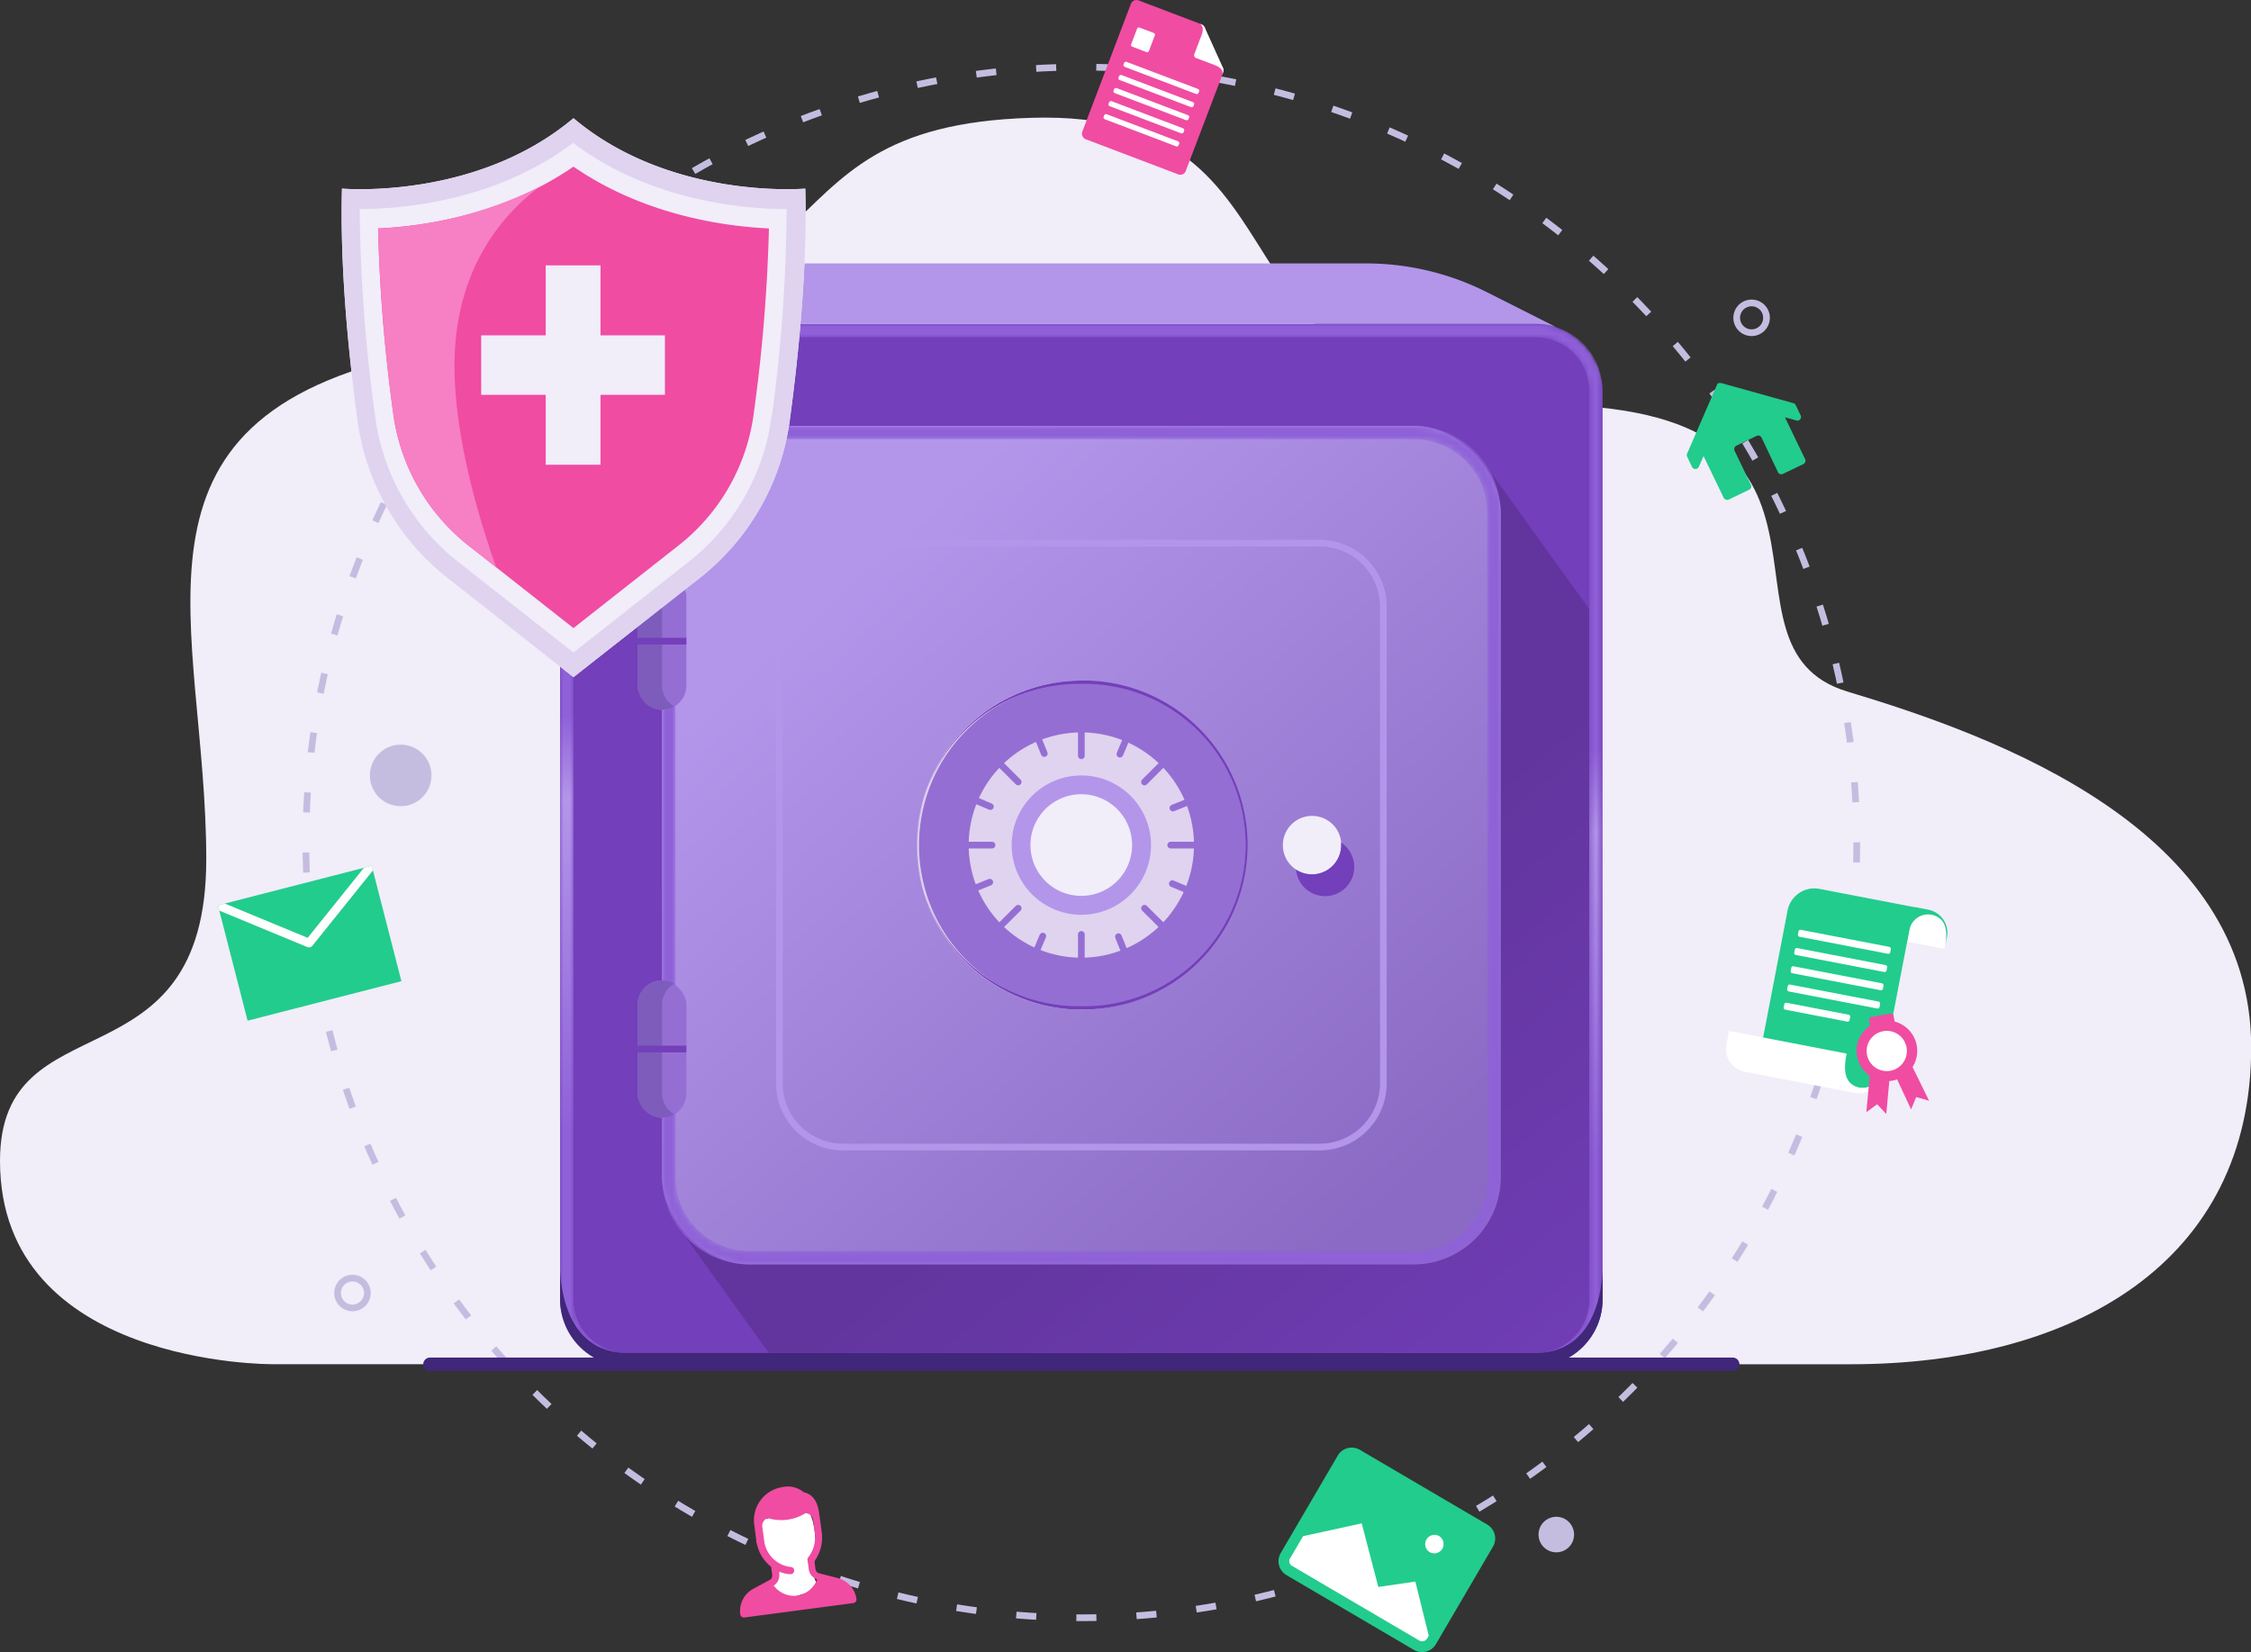 <svg viewBox="0 0 335.69 246.41" xmlns="http://www.w3.org/2000/svg" xmlns:xlink="http://www.w3.org/1999/xlink"><rect x="0" y="0" width="335.69" height="246.41" fill="#333333" stroke="none"/><linearGradient id="a" gradientUnits="userSpaceOnUse" x1="159.82" x2="161.8" y1="171.04" y2="109.28"><stop offset="0"/><stop offset=".8" stop-color="#fff"/><stop offset="1" stop-color="#fff"/></linearGradient><linearGradient id="b" gradientUnits="userSpaceOnUse" x1="165.8" x2="163.16" y1="185.04" y2="150.69"><stop offset="0"/><stop offset="1" stop-color="#fff"/></linearGradient><filter id="c" color-interpolation-filters="sRGB" filterUnits="userSpaceOnUse" height="155.47" width="155.47" x="83.52" y="48.31"><feFlood flood-color="#fff" result="bg"/><feBlend in="SourceGraphic" in2="bg"/></filter><mask id="d" height="155.47" maskUnits="userSpaceOnUse" width="155.47" x="83.52" y="48.31"><g filter="url(#c)"><path d="m229 48.31h-135.48a10 10 0 0 0 -10 10v135.48a10 10 0 0 0 10 10h135.48a10 10 0 0 0 10-10v-135.48a10 10 0 0 0 -10-10zm8 145.48a8 8 0 0 1 -8 8h-135.48a8 8 0 0 1 -8-8v-135.48a8 8 0 0 1 8-8h135.48a8 8 0 0 1 8 8z" fill="url(#a)"/></g></mask><linearGradient id="e" gradientUnits="userSpaceOnUse" x1="159.82" x2="161.8" y1="171.04" y2="109.28"><stop offset="0" stop-color="#8f61d8"/><stop offset=".8" stop-color="#b396ea"/><stop offset="1" stop-color="#8f61d8"/></linearGradient><linearGradient id="f" gradientUnits="userSpaceOnUse" x1="236.75" x2="180.93" y1="219.32" y2="151.28"><stop offset="0" stop-color="#733fba"/><stop offset="1" stop-color="#62359e"/></linearGradient><linearGradient id="g" gradientUnits="userSpaceOnUse" x1="208.68" x2="125.78" y1="178.19" y2="87.03"><stop offset="0" stop-color="#8a6ac4"/><stop offset="1" stop-color="#b396ea"/></linearGradient><filter id="h" color-interpolation-filters="sRGB" filterUnits="userSpaceOnUse" height="125.07" width="125.07" x="98.73" y="63.51"><feFlood flood-color="#fff" result="bg"/><feBlend in="SourceGraphic" in2="bg"/></filter><mask id="i" height="125.07" maskUnits="userSpaceOnUse" width="125.07" x="98.73" y="63.51"><g filter="url(#h)"><path d="m210.8 63.51h-99.07a13 13 0 0 0 -13 13v99.07a13 13 0 0 0 13 13h99.07a13 13 0 0 0 13-13v-99.07a13 13 0 0 0 -13-13zm11 112.07a11 11 0 0 1 -11 11h-99.07a11 11 0 0 1 -11-11v-99.07a11 11 0 0 1 11-11h99.07a11 11 0 0 1 11 11z" fill="url(#b)"/></g></mask><linearGradient id="j" gradientUnits="userSpaceOnUse" x1="165.8" x2="163.16" y1="185.04" y2="150.69"><stop offset="0" stop-color="#8f61d8"/><stop offset="1" stop-color="#8f61d8"/></linearGradient><clipPath id="k"><path d="m34.25 131.78h23.67v17.76h-23.67z" transform="matrix(.969 -.249 .249 .969 -33.5 15.86)"/></clipPath><path d="m151.57 203.47h-111s-40.57.28-40.57-30.32c0-24.52 30.76-10.25 30.76-45s-15.16-65.56 31.24-75.36c69.1-3.13 47.25-33.89 91.83-35.22s23.63 42.79 75.79 42.79 23.63 36.11 45.92 42.8 60.18 20.51 60.18 53.05c0 32-26.3 47.27-59.74 47.27z" fill="#f1edf9"/><circle cx="161.26" cy="125.65" fill="none" r="115.64" stroke="#c5bde0" stroke-dasharray="2.99 5.98" stroke-miterlimit="10"/><rect fill="#733fba" height="155.47" rx="10" width="155.47" x="83.52" y="48.31"/><g mask="url(#d)"><path d="m229 48.31h-135.48a10 10 0 0 0 -10 10v135.48a10 10 0 0 0 10 10h135.48a10 10 0 0 0 10-10v-135.48a10 10 0 0 0 -10-10zm8 145.48a8 8 0 0 1 -8 8h-135.48a8 8 0 0 1 -8-8v-135.48a8 8 0 0 1 8-8h135.48a8 8 0 0 1 8 8z" fill="url(#e)"/></g><path d="m239 193.79v-4.63c-.05 2.53-.84 12.63-10 12.63h-135.48c-9.16 0-9.94-10.11-10-12.64v4.64a10 10 0 0 0 10 10h135.48a10 10 0 0 0 10-10z" fill="#402779"/><path d="m237 90.84-14.76-20.5a13 13 0 0 1 1.56 6.17v99.07a13 13 0 0 1 -13 13h-99.07a12.94 12.94 0 0 1 -9.77-4.44l12.7 17.65h114.34a8 8 0 0 0 8-8z" fill="url(#f)"/><path d="m221.74 43.58a40 40 0 0 0 -18-4.29h-84.9a40 40 0 0 0 -18 4.29l-10.41 5.22a10.2 10.2 0 0 1 3.09-.49h135.48a10.2 10.2 0 0 1 3.09.49z" fill="#b396ea"/><rect fill="url(#g)" height="125.07" rx="13" width="125.07" x="98.73" y="63.51"/><path d="m196.8 81.51a9 9 0 0 1 9 9v71.07a9 9 0 0 1 -9 9h-71.07a9 9 0 0 1 -9-9v-71.07a9 9 0 0 1 9-9zm0-1h-71.07a10 10 0 0 0 -10 10v71.07a10 10 0 0 0 10 10h71.07a10 10 0 0 0 10-10v-71.07a10 10 0 0 0 -10-10z" fill="#b396ea"/><g mask="url(#i)"><path d="m210.8 63.51h-99.07a13 13 0 0 0 -13 13v99.07a13 13 0 0 0 13 13h99.07a13 13 0 0 0 13-13v-99.07a13 13 0 0 0 -13-13zm11 112.07a11 11 0 0 1 -11 11h-99.07a11 11 0 0 1 -11-11v-99.07a11 11 0 0 1 11-11h99.07a11 11 0 0 1 11 11z" fill="url(#j)"/></g><rect fill="#956ed3" height="20.48" rx="3.63" width="7.27" x="95.09" y="85.39"/><path d="m98.73 102.24v-13.24a3.6 3.6 0 0 1 1.81-3.12 3.59 3.59 0 0 0 -1.81-.51 3.64 3.64 0 0 0 -3.64 3.63v13.22a3.63 3.63 0 0 0 3.63 3.63 3.59 3.59 0 0 0 1.81-.5 3.62 3.62 0 0 1 -1.8-3.11z" fill="#7d5cbc"/><rect fill="#956ed3" height="20.48" rx="3.63" width="7.27" x="95.09" y="146.23"/><path d="m98.73 163.07v-13.21a3.61 3.61 0 0 1 1.81-3.13 3.59 3.59 0 0 0 -1.81-.5 3.63 3.63 0 0 0 -3.63 3.63v13.21a3.63 3.63 0 0 0 3.63 3.63 3.59 3.59 0 0 0 1.81-.5 3.62 3.62 0 0 1 -1.81-3.13z" fill="#7d5cbc"/><path d="m95.09 95.63h7.27m-7.27 60.83h7.27" fill="none" stroke="#733fba" stroke-miterlimit="10"/><circle cx="161.26" cy="126.05" fill="#dfd3ef" r="24.54"/><path d="m161.28 150.34h-.92a24.29 24.29 0 0 1 .88-48.56h.92a24.29 24.29 0 0 1 -.88 48.57z" fill="#956ed3"/><path d="m161.24 102h.91a24 24 0 0 1 -.87 48.07h-.91a24 24 0 0 1 .87-48.06m0-.5a24.54 24.54 0 0 0 -.89 49.06h.93a24.54 24.54 0 0 0 .89-49.07z" fill="#733fba"/><path d="m161.26 142.84a16.8 16.8 0 1 1 16.8-16.79 16.82 16.82 0 0 1 -16.8 16.79z" fill="#dfd3ef"/><path d="m161.26 136.44a10.39 10.39 0 1 1 10.39-10.39 10.4 10.4 0 0 1 -10.39 10.39z" fill="#b396ea"/><path d="m161.26 133.62a7.58 7.58 0 1 1 7.57-7.57 7.57 7.57 0 0 1 -7.57 7.57z" fill="#f1edf9"/><path d="m161.26 109.25v3.47m11.88 1.45-2.46 2.46m7.38 9.42h-3.47m-1.45 11.87-2.46-2.45m-9.42 7.37v-3.47m-11.88-1.45 2.46-2.45m-7.37-9.42h3.47m1.44-11.88 2.46 2.46m15.97-6.05-.8 1.9m9.82 7.27-1.91.77m1.81 12.08-1.9-.8m-7.27 9.82-.77-1.91m-12.08 1.8.8-1.89m-9.82-7.27 1.91-.77m-1.8-12.08 1.89.8m7.27-9.82.77 1.91" fill="none" stroke="#956ed3" stroke-linecap="round" stroke-linejoin="round"/><path d="m191.31 126.05a4.36 4.36 0 1 1 4.36 4.36 4.36 4.36 0 0 1 -4.36-4.36z" fill="#f1edf9"/><path d="m200 125.65v.4a4.35 4.35 0 0 1 -6.72 3.66 4.35 4.35 0 1 0 6.68-4.06z" fill="#733fba"/><path d="m64.12 203.48h194.28" fill="none" stroke="#402779" stroke-linecap="round" stroke-linejoin="round" stroke-width="2"/><path d="m120.09 28.13s-20 1.78-34.57-10.5c-14.58 12.28-34.52 10.5-34.52 10.5-.32 11.52.95 24.41 2.27 34.21a36 36 0 0 0 13.9 24.18l18.35 14.48 18.4-14.46a36 36 0 0 0 13.9-24.18c1.32-9.82 2.59-22.71 2.27-34.23z" fill="#f1edf9"/><path d="m120.09 28.13s-20 1.78-34.57-10.5c-14.58 12.28-34.52 10.5-34.52 10.5-.32 11.52.95 24.41 2.27 34.21a36 36 0 0 0 13.9 24.18l18.35 14.48 18.4-14.46a36 36 0 0 0 13.9-24.18c1.32-9.82 2.59-22.71 2.27-34.23zm-5 33.79a33.1 33.1 0 0 1 -12.75 22.16l-16.82 13.25-16.79-13.21a33.08 33.08 0 0 1 -12.81-22.2 235.46 235.46 0 0 1 -2.28-30.74c5.79 0 20.09-1 31.83-9.88 11.74 8.88 26.05 9.88 31.84 9.88a235.6 235.6 0 0 1 -2.18 30.74z" fill="#dfd3ef"/><path d="m70.33 81.73a30.18 30.18 0 0 1 -11.71-20.24 244.15 244.15 0 0 1 -2.24-27.42c6.73-.32 18.68-2 29.14-9.22 10.48 7.24 22.48 8.91 29.15 9.22a244.15 244.15 0 0 1 -2.24 27.42 30 30 0 0 1 -11.59 20.14l-15.32 12.05z" fill="#f04ca2"/><path d="m99.16 50.02h-9.61v-10.44h-8.17v10.44h-9.62v8.87h9.62v10.43h8.17v-10.43h9.61z" fill="#f1edf9"/><path d="m80.44 27.88a59.66 59.66 0 0 1 -24.06 6.19 244.15 244.15 0 0 0 2.24 27.42 30.18 30.18 0 0 0 11.71 20.24l3.67 2.91c-3.31-9.42-6.22-20.46-6.22-30.19.03-14.56 7.43-22.66 12.66-26.57z" fill="#f77fc4"/><path d="m34.25 131.78h23.67v17.76h-23.67z" fill="#22cc8d" transform="matrix(.969 -.249 .249 .969 -33.5 15.86)"/><g clip-path="url(#k)"><path d="m32.41 135 13.67 5.66 8.98-11.18" fill="none" stroke="#fff" stroke-linecap="round" stroke-linejoin="round" stroke-width="1.29"/></g><path d="m268.61 133.28h14.32v24.92a3.08 3.08 0 0 1 -3.08 3.08h-15.31v-23.93a4.07 4.07 0 0 1 4.07-4.07z" fill="#22cc8d" transform="matrix(.982 .189 -.189 .982 32.76 -49.07)"/><path d="m284.41 140.46 5.6 1.07c.2-1.05.6-3.19-.52-4.36a2.84 2.84 0 0 0 -4.75 1.54z" fill="#fff"/><path d="m287.57 135.68-2.16-.41-1.1 1.7-.46 3.38.56.11.33-1.75a2.84 2.84 0 0 1 4.75-1.54c1.12 1.17.72 3.31.52 4.36l.34-1.75a3.51 3.51 0 0 0 -2.78-4.1z" fill="#22cc8d"/><rect fill="#fff" height="1.05" rx=".28" transform="matrix(.982 .189 -.189 .982 32.5 -49.14)" width="14.02" x="266.96" y="145.37"/><rect fill="#fff" height="1.05" rx=".28" transform="matrix(.982 .189 -.189 .982 31.5 -49.44)" width="14.02" x="268.04" y="139.93"/><rect fill="#fff" height="1.05" rx=".28" transform="matrix(.982 .189 -.189 .982 32 -49.29)" width="14.02" x="267.49" y="142.65"/><rect fill="#fff" height="1.05" rx=".28" transform="matrix(.982 .189 -.189 .982 33.01 -48.99)" width="14.02" x="266.44" y="148.09"/><rect fill="#fff" height="1.05" rx=".28" transform="matrix(.982 .189 -.189 .982 33.41 -48.48)" width="10.01" x="265.95" y="150.43"/><path d="m277.31 162.23a2.86 2.86 0 0 1 -1.41-.73c-1.11-1.16-.72-3.31-.51-4.36l-17.55-3.38-.38 2a3.49 3.49 0 0 0 2.77 4.1l16.28 3.14a3.5 3.5 0 0 0 4.1-2.77v-.23a2.85 2.85 0 0 1 -3.3 2.23z" fill="#fff"/><path d="m285.84 155.92a4.52 4.52 0 1 1 -5.27-3.63 4.53 4.53 0 0 1 5.27 3.63z" fill="#f04ca2"/><path d="m280.18 160 1.59-1.64 2.06 1-1.44-7.85a.42.42 0 0 0 -.49-.34l-2.82.51a.43.43 0 0 0 -.34.49z" fill="#f04ca2"/><path d="m284.82 158.34a5.3 5.3 0 0 1 -.9 1.12 5.74 5.74 0 0 1 -1.12.69c-.13 0 0 .33-.09.39l2.29 4.93.76-1.84 1.92.54zm-3.31 2.84a5.86 5.86 0 0 1 -1.66-.3 3 3 0 0 1 -1-.62l-.52 5.62 1.61-1.18 1.36 1.45.46-5z" fill="#f04ca2"/><path d="m284.32 156.2a3 3 0 1 1 -3.47-2.4 3 3 0 0 1 3.47 2.4z" fill="#fff"/><path d="m265.15 70.43a.54.54 0 0 0 .72.26l3.06-1.47a.56.56 0 0 0 .26-.75l-3-6.23 1.68.46a.52.52 0 0 0 .39 0 .57.57 0 0 0 .27-.75l-.73-1.52a.54.54 0 0 0 -.36-.3l-10.77-3h-.39l-.08.06-.09.07-.06.09v.06l-4.45 10.24a.57.57 0 0 0 0 .46l.73 1.53a.56.56 0 0 0 .52.31.59.59 0 0 0 .23-.05.57.57 0 0 0 .27-.28l.7-1.6 3 6.22a.57.57 0 0 0 .75.27l3.06-1.47a.54.54 0 0 0 .26-.72l-2.44-5.09a.58.58 0 0 1 .27-.76l3-1.45a.56.56 0 0 1 .76.27z" fill="#22cc8d"/><path d="m116.36 225.09-1.93 1.44-1.7-.46.08 3.89 3.37 4.49-2.33 3.34 3.49.7 5-1.54a4.36 4.36 0 0 1 -.89-4.12 15.35 15.35 0 0 0 -.29-6.13l-1.05-2.86z" fill="#fff"/><path d="m124.91 235.36-2.74-.7a.71.71 0 0 1 -.55-.61l-.16-1.2a6 6 0 0 0 1.1-4.2l-.34-2.53c-.15-1.17-.41-3.1-2.37-3.56a3.72 3.72 0 0 0 -3.16-.76 5 5 0 0 0 -4.21 5.61l.33 2.53a6 6 0 0 0 2.19 3.76l.16 1.21a.72.72 0 0 1 -.36.73l-2.51 1.36a3.74 3.74 0 0 0 -1.89 3.78.54.54 0 0 0 .61.47l16.24-2.15a.54.54 0 0 0 .47-.61 3.75 3.75 0 0 0 -2.81-3.13zm-6.07 2.64a3.78 3.78 0 0 1 -3.45-1.51 1.82 1.82 0 0 0 .82-1.77v-.32a4.32 4.32 0 0 0 1.63.39h.09a.54.54 0 0 0 -.06-1.08 4.5 4.5 0 0 1 -3.92-4l-.28-2.07a1.2 1.2 0 0 1 .84-1.21 6.9 6.9 0 0 0 5.62-.74 1.2 1.2 0 0 1 1.12.94l.27 2.08a4.86 4.86 0 0 1 -1 3.58.54.54 0 0 0 -.09.46l.18 1.31a1.79 1.79 0 0 0 1.25 1.49 3.82 3.82 0 0 1 -3.02 2.45zm56.85-212-13.77-5.23a.89.89 0 0 1 -.51-1.15l7.24-19.05a.89.89 0 0 1 1.15-.51l9.38 3.57a.9.9 0 0 1 .53 1.16l-.24.63 1.8 4 .62.24a.89.89 0 0 1 .52 1.16l-.23.63-5.35 14.05a.87.87 0 0 1 -1.14.5z" fill="#f04ca2"/><g fill="#fff"><path d="m182.39 10.13a.86.86 0 0 1 0 .69l-.14.37c.27-.7-.33-1.19-1.1-1.48l-2.79-1.06a.44.44 0 0 1 -.26-.56l1.07-2.8c.29-.76.33-1.54-.38-1.8l.37.14a.91.91 0 0 1 .51.48z"/><rect height="11.96" rx=".28" transform="matrix(.355 -.935 .935 .355 100.75 169.47)" width=".8" x="172.86" y="5.71"/><rect height="2.83" rx=".26" transform="matrix(.355 -.935 .935 .355 104.3 163.26)" width="3.05" x="169.01" y="4.59"/><rect height="11.96" rx=".28" transform="matrix(.355 -.935 .935 .355 98.44 170.04)" width=".8" x="172.11" y="7.66"/><rect height="11.96" rx=".28" transform="matrix(.355 -.935 .935 .355 96.14 170.601)" width=".8" x="171.37" y="9.61"/><rect height="11.96" rx=".28" transform="matrix(.355 -.935 .935 .355 93.83 171.17)" width=".8" x="170.63" y="11.57"/><rect height="11.96" rx=".28" transform="matrix(.355 -.935 .935 .355 91.53 171.73)" width=".8" x="169.89" y="13.52"/></g><path d="m234.39 230.2a2.65 2.65 0 1 1 -1-3.63 2.66 2.66 0 0 1 1 3.63zm-173.45-110.11a4.59 4.59 0 1 1 3.25-5.62 4.59 4.59 0 0 1 -3.25 5.62z" fill="#c5bde0"/><path d="m54.5 193.94a2.22 2.22 0 1 1 -.81-3 2.21 2.21 0 0 1 .81 3zm208.65-145.45a2.22 2.22 0 1 1 -.81-3 2.21 2.21 0 0 1 .81 3z" fill="none" stroke="#c5bde0" stroke-miterlimit="10"/><path d="m221.79 227.39-19-11.15a2.41 2.41 0 0 0 -3.29.86l-8.51 14.54a2.41 2.41 0 0 0 -.25 1.82 2.46 2.46 0 0 0 1.11 1.47l19 11.15a2.37 2.37 0 0 0 1.21.33 2.55 2.55 0 0 0 .61-.08 2.36 2.36 0 0 0 1.47-1.11l8.51-14.54a2.41 2.41 0 0 0 -.86-3.29z" fill="#22cc8d"/><path d="m212.27 244.78a.81.81 0 0 1 -.61-.09l-19-11.15a.81.81 0 0 1 -.37-.49.79.79 0 0 1 .09-.6l1.95-3.33 8.74-1.91 2.48 9.49 5.52-.81 2 8.08-.26.44a.83.83 0 0 1 -.54.37zm2.82-13.78a1.4 1.4 0 0 1 -1.9.49 1.39 1.39 0 0 1 1.4-2.4 1.4 1.4 0 0 1 .5 1.91z" fill="#fff"/></svg>